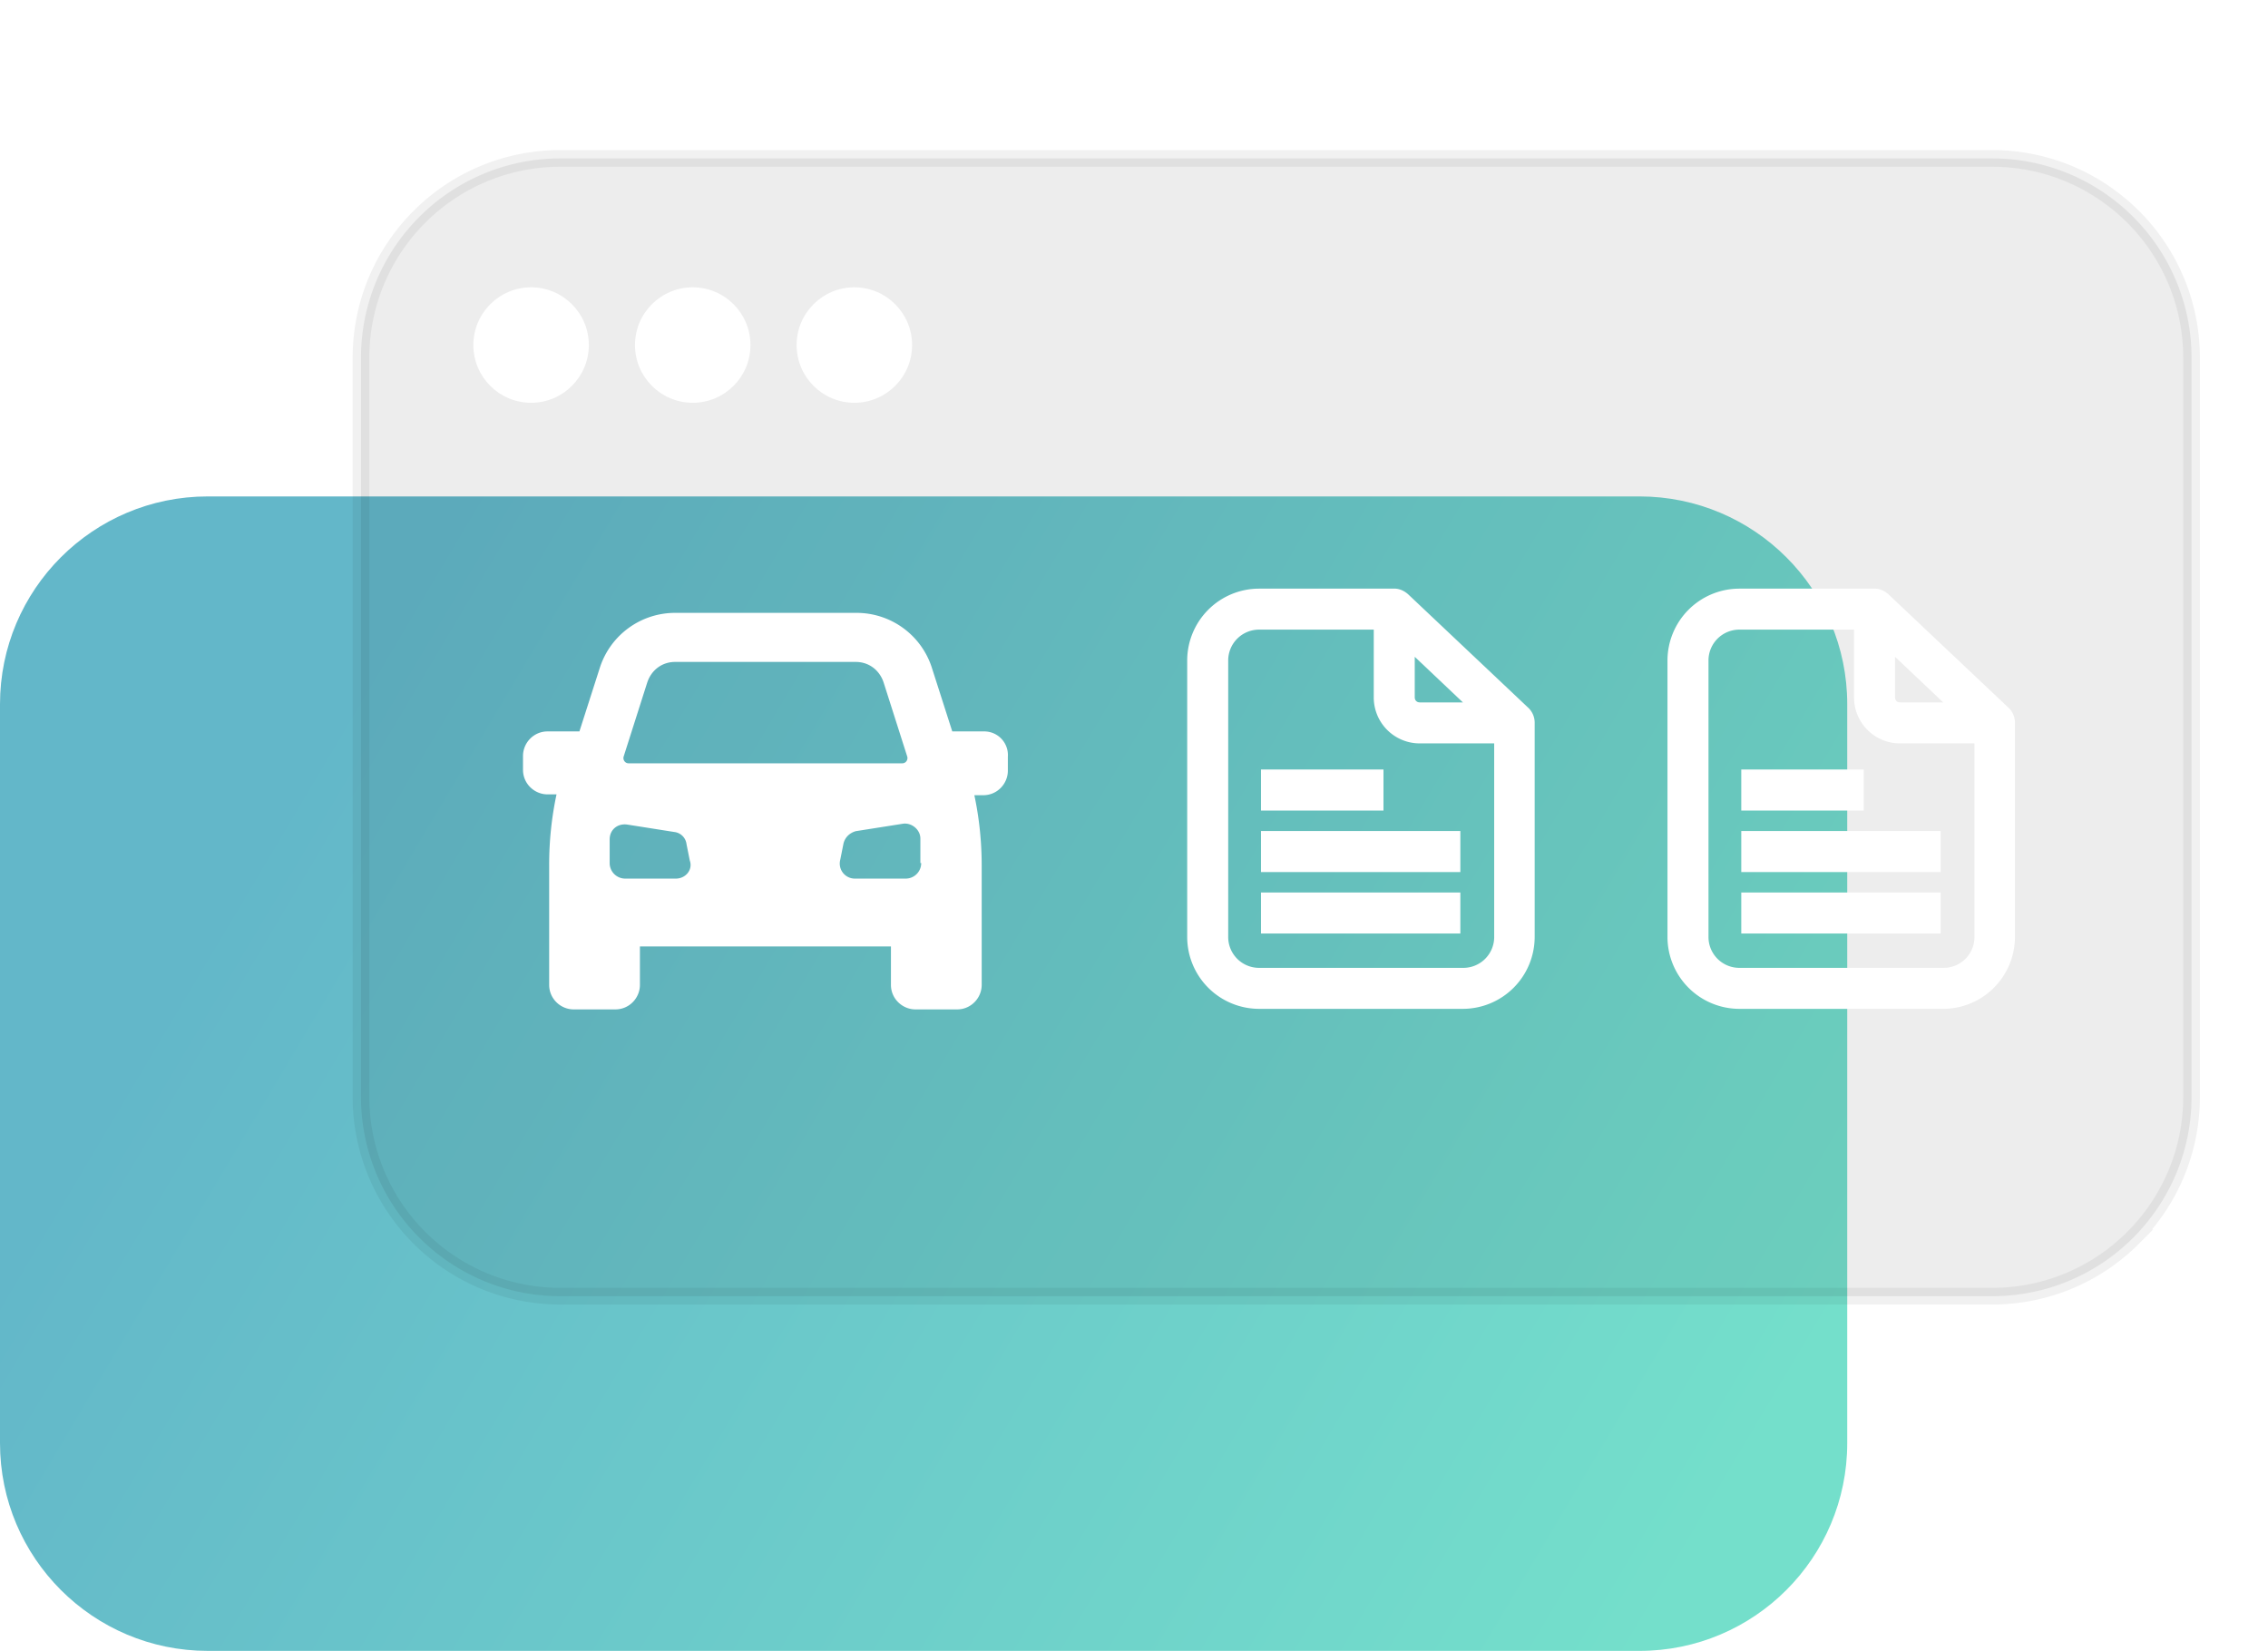 <svg width="136" height="99" viewBox="0 0 136 99" xmlns="http://www.w3.org/2000/svg" xmlns:xlink="http://www.w3.org/1999/xlink">
    <defs>
        <linearGradient x1="11.617%" y1="36.559%" x2="100%" y2="69.531%" id="5f9562tx6b">
            <stop stop-color="#63B7C9" offset="0%"/>
            <stop stop-color="#74DFCB" offset="100%"/>
        </linearGradient>
        <filter x="-21.6%" y="-46.2%" width="143.3%" height="192.4%" filterUnits="objectBoundingBox" id="artgdujhpc">
            <feOffset dy="2" in="SourceAlpha" result="shadowOffsetOuter1"/>
            <feGaussianBlur stdDeviation="4" in="shadowOffsetOuter1" result="shadowBlurOuter1"/>
            <feColorMatrix values="0 0 0 0 0 0 0 0 0 0 0 0 0 0 0 0 0 0 0.1 0" in="shadowBlurOuter1" result="shadowMatrixOuter1"/>
            <feMerge>
                <feMergeNode in="shadowMatrixOuter1"/>
                <feMergeNode in="SourceGraphic"/>
            </feMerge>
        </filter>
        <path d="M12.462 0h85.846c6.882 0 12.461 5.58 12.461 12.462v44.307c0 6.883-5.579 12.462-12.461 12.462H12.462C5.579 69.23 0 63.65 0 56.769V12.462C0 5.579 5.58 0 12.462 0z" id="32bi7bxzxa"/>
    </defs>
    <g fill="none" fill-rule="evenodd">
        <use fill="url(#5f9562tx6b)" xlink:href="#32bi7bxzxa" transform="translate(0 29.77)"/>
        <path d="M119.455 9.5c3.303 0 6.293 1.339 8.458 3.503a11.924 11.924 0 0 1 3.503 8.459v44.307c0 3.303-1.339 6.294-3.503 8.458a11.924 11.924 0 0 1-8.458 3.504H33.608a11.924 11.924 0 0 1-8.458-3.504 11.924 11.924 0 0 1-3.503-8.458V21.462c0-3.304 1.339-6.294 3.503-8.459A11.924 11.924 0 0 1 33.608 9.5h85.847z" stroke-opacity=".055" stroke="#000" fill-opacity=".073" fill="#000"/>
        <g filter="url(#artgdujhpc)" transform="translate(28.385 15.23)" fill="#FFF">
            <path d="M30.63 26.632h-1.913l-1.225-3.824a4.739 4.739 0 0 0-4.511-3.285H12.096a4.739 4.739 0 0 0-4.51 3.285L6.36 26.632H4.448c-.834 0-1.471.687-1.471 1.471v.834c0 .833.686 1.47 1.47 1.47h.54a20.182 20.182 0 0 0-.441 4.217v7.207c0 .834.686 1.471 1.47 1.471h2.501c.834 0 1.471-.686 1.471-1.47v-2.305H25.04v2.304c0 .834.687 1.471 1.471 1.471h2.5c.834 0 1.471-.686 1.471-1.47v-7.159c0-1.422-.147-2.844-.44-4.216h.538c.834 0 1.471-.687 1.471-1.471v-.834a1.418 1.418 0 0 0-1.421-1.52zm-20.2-2.941c.245-.736.882-1.226 1.666-1.226h10.836c.784 0 1.422.49 1.667 1.226l1.422 4.461c.049.196-.098.392-.294.392H9.302c-.196 0-.343-.196-.294-.392l1.421-4.461zm1.715 11.767h-3.04a.93.93 0 0 1-.931-.932v-1.422c0-.588.49-.98 1.079-.882l2.794.441a.834.834 0 0 1 .736.735l.196.981c.196.54-.245 1.079-.834 1.079zm14.71-.932a.93.93 0 0 1-.932.932h-3.04A.902.902 0 0 1 22 34.33l.196-.98c.099-.393.393-.638.736-.736l2.795-.441c.539-.098 1.078.343 1.078.882v1.471h.05z" fill-rule="nonzero"/>
            <g fill-rule="nonzero">
                <path d="M47.108 18.07a4.315 4.315 0 0 0-4.303 4.302v16.595a4.315 4.315 0 0 0 4.303 4.302h12.231a4.315 4.315 0 0 0 4.302-4.302V26.12a1.23 1.23 0 0 0-.368-.891l-7.222-6.823c-.246-.215-.523-.338-.83-.338h-8.113zm9.342 4.087 2.889 2.735h-2.581c-.185 0-.308-.123-.308-.308v-2.427zm.308 5.193h4.456v11.617a1.85 1.85 0 0 1-1.844 1.844H47.108a1.85 1.85 0 0 1-1.844-1.844V22.372a1.85 1.85 0 0 1 1.844-1.844h6.884v4.056a2.754 2.754 0 0 0 2.766 2.766z"/>
                <path d="M47.23 32.605h11.955v2.46H47.23zM47.23 28.917h7.345v2.46H47.23zM47.23 36.293h11.955v2.46H47.23z"/>
            </g>
            <g fill-rule="nonzero">
                <path d="M75.908 18.07a4.315 4.315 0 0 0-4.303 4.302v16.595a4.315 4.315 0 0 0 4.303 4.302h12.231a4.315 4.315 0 0 0 4.302-4.302V26.12a1.23 1.23 0 0 0-.368-.891l-7.222-6.823c-.246-.215-.523-.338-.83-.338h-8.113zm9.342 4.087 2.889 2.735h-2.581c-.185 0-.308-.123-.308-.308v-2.427zm.308 5.193h4.456v11.617a1.85 1.85 0 0 1-1.844 1.844H75.908a1.85 1.85 0 0 1-1.844-1.844V22.372a1.85 1.85 0 0 1 1.844-1.844h6.884v4.056a2.754 2.754 0 0 0 2.766 2.766z"/>
                <path d="M76.03 32.605h11.955v2.46H76.03zM76.03 28.917h7.345v2.46H76.03zM76.03 36.293h11.955v2.46H76.03z"/>
            </g>
            <circle cx="3.462" cy="3.462" r="3.462"/>
            <circle cx="13.154" cy="3.462" r="3.462"/>
            <circle cx="22.846" cy="3.462" r="3.462"/>
        </g>
    </g>
</svg>

